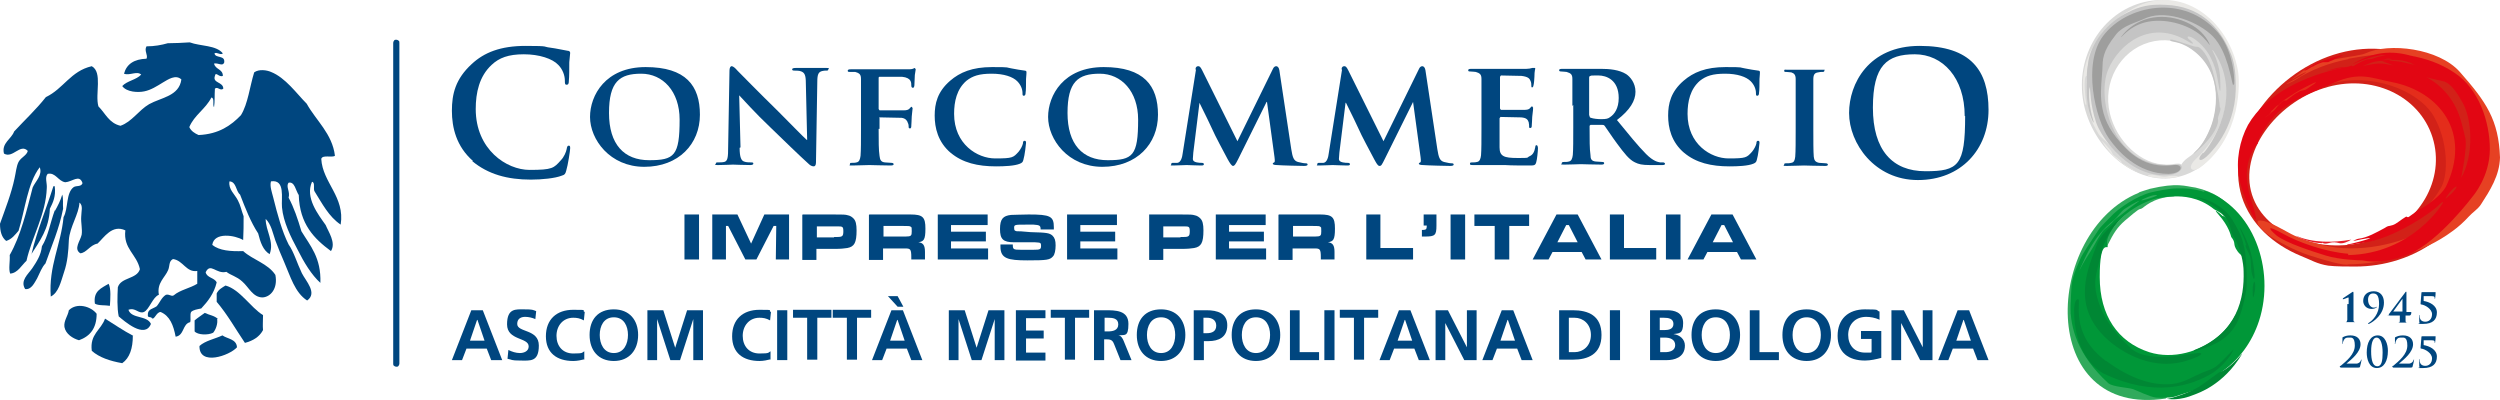 <?xml version="1.0" encoding="UTF-8"?>
<svg id="COLORI" xmlns="http://www.w3.org/2000/svg" version="1.1" viewBox="0 0 566.5 90.7">
  <!-- Generator: Adobe Illustrator 29.8.3, SVG Export Plug-In . SVG Version: 2.1.1 Build 3)  -->
  <defs>
    <style>
      .st0 {
        fill: #30aa5c;
      }

      .st1, .st2 {
        fill: #d9d9d8;
      }

      .st3 {
        fill: #9e9e9d;
      }

      .st4 {
        fill: #c4c4c4;
      }

      .st5 {
        fill: #d22118;
      }

      .st5, .st6, .st2 {
        fill-rule: evenodd;
      }

      .st7 {
        fill: #d3d3d2;
      }

      .st8 {
        fill: #009738;
      }

      .st9 {
        fill: #e64123;
      }

      .st10 {
        fill: #e20613;
      }

      .st11 {
        fill: #e42d1b;
      }

      .st12 {
        opacity: .9;
      }

      .st13 {
        fill: #8b8b8b;
      }

      .st14, .st6 {
        fill: #00467f;
      }

      .st15 {
        fill: #eae9e6;
      }

      .st16 {
        fill: #b9b9b9;
      }

      .st17 {
        fill: #008734;
      }
    </style>
  </defs>
  <g>
    <path class="st6" d="M7.1,57.6c1.9-3,4-5.7,4.2-10.3.7-1.4,1.4-2.8,1.1-5.1h-.3c-1.6,5.1-3.7,10-5,15.5M12.4,47.7c-1,2.7-1.5,5.9-2.9,8.1-.2,2-1.2,3.5-2.2,5-.9,1.3-2.8,2.8-1.6,4.7,1.4.2,2.1-1.4,2.7-2.4.6-1.2,1.1-2.6,1.9-3.4,1.4-4,3.1-7.8,4-12.4-.1-1,.1-2.4-.2-3.2-.4,1.4-1,2.5-1.6,3.6"/>
    <path class="st6" d="M37.9,9.8c1.7,0,3.4-.1,5.1-.2,2.4.9,6,.6,7.5,2.5-.5.5-1.4-.4-1.9,0,.2,1.2,2.5.3,2.2,2.1-.4.9-1.3,0-2.3.2.3,1.4,2,1.2,2,2.8-.9.4-1.6-1.1-1.8,0-.6,1.7,1.9,1.3,1.9,2.9-.7.6-1.3-.6-1.9,0-.1,1.4,0,3-.2,4.2-.4-.5.2-2.1-.6-2.2-1.3,2.6-3.9,4-5,6.7.4.9,1.2,1.4,2.1,1.8,4.6-.2,7.4-2.2,9.6-4.5,1.6-2.6,2-6.5,3-9.7,1.1-.8,2.9-.5,3.8-.1,3.3,1.3,5.8,4.9,8.1,7.2,2.1,3.8,5.8,6.8,6.4,11.8-.7.5-2.8-.3-3.1.7.3,5.4,5.4,8.6,4.4,14.9-2.7-1.8-4.2-4.8-5.9-7.5-.4-.5.2-2.1-.6-2.2-1.6,3.6,1.4,7.4,3.1,9.8.6,1.5,2.4,4,1.2,5.9-3.8-2.8-7.1-6.1-7.3-12.7-.7-1-.9-3.1-2.3-2.8-.7.9.4,2,0,3.4,1.2,2.2,2.1,4.9,2.9,7.6,2,3.3,4.5,6,4.3,11.7-2-1.8-3.7-4.6-5.2-7.6-1.5-2.8-3.2-6.2-3.5-9.5-.2-2.1.8-6.4-2.5-5.9-.3,1.1.2,2.4.5,3.6,1,4,2,7.7,3.5,10.7,1.2,1.7,1.9,4.2,3,6.5.9,1.8,3.6,4.5,1.2,6.2-2.8-1.8-3.8-5.5-5.2-8.7-.7-1.6-1.4-3.3-2-4.9-.6-1.7-.9-3.6-2.2-4.9,0,2.8,2,5.1.9,8-1.5-.9-2.1-2.7-2.6-4.7-1.7-2.6-2.9-5.7-4.1-8.8-1-.8-.8-2.9-2.4-3-.3,1.8,1.2,2.9,1.9,4.3.6,1.1.8,2.3,1.3,3.6,0,2.1,0,3.4-.1,5.4-1.8-1.1-6.6-1.9-7,1.1,1.6,1.3,4.2,1.5,7,1.4,2.2,2,5.6,2.8,7.3,5.4.6,3.1-1.1,5-2.9,5.1-2.2,0-3.1-2.3-4.6-3.6-1.3-1.2-2.6-1.4-3.6-2.2-2.3.6-3.6-2.2-4.7.1.3,1.3,2,1.2,2.5,2.3-.6,2.5-2,4.3-3.5,5.9-.9.2-1.8.3-2.3.8-.3.6,0,1.7-.2,2.3-1.8.4-1.3,3-3.3,3.3-.5-2.6-1.3-4.7-3.4-5.6-1,0-1.4,1.9-2,1.4-.1-.4-1,0-.9-.7-.1-1.4,1.2-1.4,2-2,.7-.8,1.1-2,2.1-2.6.8-.2,1.3.5,1.8.1,1.4-1.2,3.7-1.6,5.3-2.6,0-1,0-1.9,0-2.9-2.5.4-3.2-2.4-5.5-2.7-1,.5-.7,1.6-1.1,2.5-.7,1.7-2.6,2.9-2.1,5.6-1.4.5-2.2,3.4-3.4,3.9-1.2.5-1.9-1.1-3.5-.5.7,2.1,4.2,1.2,5.1,3.2-1.4,3.5-6.1-.7-7.3-1.7-.4-1.9-.3-4.6-.2-6.6.7-2.3,4.3-1.8,5-4.1-.7-3.4-3.8-4.6-3.3-8.8-3-1.4-4.8,1.6-6.3,3-1.7.3-2.5,2.1-3.9,2.2-1.6-1,0-2.8.3-4.2.2-1.2-.2-2.8-.1-4.1,0-1.2.5-2.5-.4-3.2-.1,2.6-2.2,5.5-2.4,8.5-.1,2.6-.3,5-1.1,7.3-.7,2.1-1.2,4.6-3,5.5-.5-6.9,2.3-11.7,2.9-18,1.1-1.9.5-5.5,2.3-6.8.6-.4,1.7,0,2-.9-.7-2.1-2.3-.3-3.9-.2-1.6-.2-2.2-2.3-4-1.9-.7.8-.1,2.1-.2,3.2-.2,6-3.4,11.1-4.6,16.5-1.1,1-2,2.8-3.7,2.9-.4-1.1,0-2.7-.1-4.2,2.5-4.4,3.8-9.9,5.2-15.3.6-1.4,2.3-2.8,1.6-4.6-2.8,3.7-3.3,9.6-4.8,14.4-.8.9-1.5,1.9-2.8,2.3C.4,53.8,0,52.5,0,50.7c1.1-3.1,2.6-6.9,3.3-10.3.3-1.3.4-2.7.9-3.7.6-1.1,1.8-1.4,2.1-2.5-1.7-1.8-3.4,1.8-5.4.6-.6-2.4,1.7-3.3,2.3-5,2.4-2.6,5-5,7.2-7.8,4-1.9,5.6-5.9,10.4-7,2.5,1.4.7,6.3,1.5,9.1,1.6,1.6,2.4,3.8,5,4.4,2.6-.9,4.1-3.5,6.5-4.9,2.7-1.5,6.8-1.8,7.3-5.6-1.3-1.2-3,0-4.2.7-1.3.8-2.7,1.7-4.2,2-1.4.3-4,.2-5-1.2,1.1-1.2,3.2-1.4,4.3-2.6-1-.9-2.6.3-3.9-.2.6-2.2,2.3-3.3,5.1-3.4.4-.8-.6-1.8,0-2.8,1.8,0,3.4-.3,4.8-.7"/>
    <path class="st6" d="M24.6,64.3c.6,1,.4,3.6.3,5-1.1-.2-2.6,0-3.4-.5-.4-2.9,1.5-3.5,3.1-4.5"/>
    <path class="st6" d="M59.6,71.5c0,1.4-.1,2.2,0,3.3-.8,1.5-2.2,2.4-4.1,2.9-2.1-3.1-4-6.5-6.4-9.3,0-.6,0-1.3,0-1.9.4-.9,1.2-1.3,2-1.8,3.3.9,5.7,5,8.5,6.7"/>
    <path class="st6" d="M21.9,71.1c0,3.3-1.5,5.1-4,6-1.4-.4-3-1.4-3.3-3-.2-1.4.8-2.5,1-3.8,1.8-1.8,5-.9,6.3.8"/>
    <path class="st6" d="M49.2,72.3c.2,1-.3,2.4-.9,3.1-1.2.6-3.5.5-4.2-.3,0-.8,0-1.7,0-2.5.7-.6,1.5-1.1,2.3-1.7,1,.5,2.2.6,3,1.4"/>
    <path class="st6" d="M30.1,76.1c0,2.8-.7,5-2.4,6.2-2.8-.5-5.2-1.3-6.9-2.8-.5-3.8,2.1-4.7,3-7.3,2.1,1.3,4.1,2.7,6.4,3.9"/>
    <path class="st6" d="M53.7,78.7c-1.7,1.9-8.6,4.3-8.5-.3,1.3-1.2,3.5-1.6,5.2-2.4,1.1.8,3.2.8,3.3,2.7"/>
    <path class="st14" d="M89.9,9.7h-.8v72.7c0,.2,0,.4.2.5.1.1.3.2.5.2s.4,0,.5-.2c.1-.1.2-.3.2-.5V9.7c0-.2,0-.4-.2-.5-.1-.1-.3-.2-.5-.2s-.4,0-.5.2c-.1.1-.2.3-.2.5h.8-.8v72.7c0,.2,0,.4.2.5.1.1.3.2.5.2s.4,0,.5-.2c.1-.1.2-.3.2-.5V9.7c0-.2,0-.4-.2-.5-.1-.1-.3-.2-.5-.2s-.4,0-.5.2c-.1.1-.2.3-.2.5h.8Z"/>
    <g>
      <path class="st14" d="M107.2,36.5c-3.8-3.3-4.8-7.6-4.8-11.4s.8-7.2,4.5-10.6c2.8-2.6,6.5-4.1,12.2-4.1s3.8.2,5.6.4c1.5.2,2.7.5,3.9.7.4,0,.6.2.6.5s-.1.8-.2,2.1c0,1.3,0,3.4-.1,4.2,0,.6-.1.9-.5.9s-.4-.3-.4-.9c0-1.2-.5-2.6-1.5-3.6-1.3-1.4-4.3-2.4-7.8-2.4s-5.6.8-7.3,2.4c-2.8,2.6-3.6,6.3-3.6,10,0,9.2,7,13.8,12.2,13.8s5.5-.4,7.1-2.2c.7-.7,1.2-1.9,1.3-2.5.1-.6.2-.8.5-.8s.3.3.3.6c0,.5-.5,3.8-.9,5.1-.2.7-.3.9-1,1.1-1.5.6-4.5.9-7,.9-5.3,0-9.7-1.2-13.3-4.2"/>
      <path class="st14" d="M133.7,26.5c0-4.9,3.5-11.3,12.6-11.3s12.3,4.2,12.3,10.8-4.8,11.8-12.6,11.8-12.3-6.2-12.3-11.3M154,27.1c0-6.4-3.8-10.4-8.7-10.4s-7.3,1.8-7.3,8.9,3.4,10.7,9.1,10.7,6.9-1,6.9-9.2"/>
      <path class="st14" d="M167.6,33.5c0,2.2.4,2.9,1,3.1.5.2,1.1.2,1.6.2s.5.1.5.3c0,.2-.3.3-.7.3-1.9,0-3.3-.1-3.9-.1s-1.7.1-3.2.1-.7,0-.7-.3.2-.3.5-.3c.4,0,1,0,1.4-.1.8-.2.9-1,.9-3.5l.3-17.2c0-.6.2-1,.5-1s.8.4,1.3,1c.4.4,4.9,5,9.2,9.2,2,2,6,6.1,6.5,6.5h.1l-.3-12.9c0-1.8-.3-2.3-1-2.6-.4-.2-1.2-.2-1.6-.2s-.5-.1-.5-.3.3-.3.8-.3c1.6,0,3.2,0,3.8,0s1.5,0,2.9,0,.7,0,.7.3-.2.3-.5.3-.5,0-.9.1c-.8.2-1.1.7-1.1,2.4l-.3,18.3c0,.6-.2.9-.5.9-.5,0-.9-.3-1.2-.6-1.9-1.7-5.6-5.3-8.7-8.3-3.3-3.1-6.4-6.6-7-7.2h0l.3,11.8Z"/>
      <path class="st14" d="M199.1,29.2c0,2.8,0,4.8.2,6.1.1.9.3,1.4,1.2,1.5.4,0,1.1.1,1.5.1s.5.2.5.3c0,.2-.2.3-.7.3-1.9,0-4-.1-4.8-.1s-2.7.1-3.8.1-.6,0-.6-.3.1-.3.4-.3.8,0,1.1-.1c.6-.1.8-.7.9-1.5.1-1.2.1-3.4.1-6.2v-5.1c0-4.4,0-5.2,0-6.1,0-1-.3-1.3-1.3-1.6-.2,0-.7,0-1.2,0s-.5-.1-.5-.3.2-.3.7-.3c1.5,0,3.4,0,4.3,0s7.8,0,8.5,0c.5,0,.9,0,1.2-.1l.5-.2.2.3c0,.2-.1.5-.2,1.3,0,.3-.1,2-.1,2.3,0,.2-.1.6-.3.6s-.4-.1-.4-.5,0-.7-.2-1.1c-.2-.4-.8-.8-1.9-.9h-5c-.2,0-.3,0-.3.3v7l.2.3h4.2c.5,0,.9,0,1.4,0,.5,0,1-.1,1.3-.5.2-.2.2-.3.4-.3l.2.3c0,.2-.1,1-.2,1.9,0,.6-.1,1.9-.1,2.1s0,.6-.3.6-.3-.2-.3-.4,0-.5-.2-.9c-.1-.4-.5-1-1.4-1.1-.7,0-4.3-.1-4.8-.1s-.2,0-.2.2v2.4Z"/>
      <path class="st14" d="M215.5,34.7c-3-2.5-3.7-5.8-3.7-8.5s.6-5.4,3.5-7.9c2.2-1.9,5-3.1,9.5-3.1s3,.1,4.4.3c1.1.2,2.1.4,3,.5.3,0,.4.2.4.3s0,.6-.1,1.6c0,1,0,2.6-.1,3.1,0,.4-.1.7-.4.7s-.3-.2-.3-.6c0-.9-.4-1.9-1.2-2.7-1-1-3-1.7-5.8-1.7s-4.3.5-5.7,1.6c-2.2,1.9-2.8,4.7-2.8,7.5,0,6.9,5.3,10.1,9.3,10.1s4.1-.2,5.3-1.5c.5-.6.9-1.4,1-1.9,0-.4.1-.6.4-.6s.3.3.3.5-.3,2.9-.6,3.8c-.1.5-.3.7-.8.9-1.2.5-3.5.6-5.4.6-4.1,0-7.6-.8-10.3-3.1"/>
      <path class="st14" d="M237.5,26.5c0-4.9,3.5-11.3,12.6-11.3s12.3,4.2,12.3,10.8-4.8,11.8-12.6,11.8-12.3-6.2-12.3-11.3M257.9,27.1c0-6.4-3.8-10.4-8.7-10.4s-7.3,1.8-7.3,8.9,3.4,10.7,9.1,10.7,6.9-1,6.9-9.2"/>
      <path class="st14" d="M270.9,15.7c0-.5.3-.7.6-.7s.5.1.9.9l8,16.1,8-16.3c.2-.5.5-.7.8-.7s.6.3.7.9l2.7,17.9c.3,1.8.5,2.6,1.5,2.9.9.2,1.3.3,1.7.3s.5.1.5.3-.3.3-.8.3c-.7,0-5-.1-6.2-.2-.7,0-.9-.2-.9-.3s.1-.2.3-.3c.2,0,.2-.4.1-1.2l-1.7-12.5h-.1l-6.4,12.9c-.7,1.4-.9,1.6-1.2,1.6s-.7-.6-1.2-1.5c-.7-1.3-3.1-5.8-3.4-6.6-.2-.5-2-4.2-3-6.2h0l-1.4,11.3c0,.5-.1.9-.1,1.4s.4.7.9.8c.5.1.8.1,1.1.1s.5.1.5.3c0,.3-.3.3-.7.3-1.3,0-2.6-.1-3.2-.1s-2,.1-3,.1-.5,0-.5-.3.2-.3.5-.3.4,0,.9,0c.8-.1,1.1-1.3,1.2-2.2l3-18.9Z"/>
      <path class="st14" d="M304,15.7c0-.5.3-.7.6-.7s.5.1.9.9l8,16.1,8-16.3c.2-.5.5-.7.8-.7s.6.3.7.9l2.7,17.9c.3,1.8.5,2.6,1.5,2.9.9.2,1.3.3,1.7.3s.5.1.5.3-.3.3-.8.3c-.7,0-5-.1-6.2-.2-.7,0-.9-.2-.9-.3s.1-.2.3-.3c.2,0,.2-.4.1-1.2l-1.7-12.5h0l-6.4,12.9c-.7,1.4-.8,1.6-1.2,1.6s-.7-.6-1.2-1.5c-.7-1.3-3.1-5.8-3.4-6.6-.2-.5-2-4.2-3-6.2h-.1l-1.4,11.3c0,.5-.1.9-.1,1.4s.4.7.9.8c.5.1.8.1,1.1.1s.5.1.5.3c0,.3-.3.3-.7.3-1.3,0-2.6-.1-3.2-.1s-2,.1-3,.1-.5,0-.5-.3.2-.3.5-.3.4,0,.9,0c.8-.1,1.1-1.3,1.2-2.2l3-18.9Z"/>
      <path class="st14" d="M335.7,24c0-4.4,0-5.2,0-6.1,0-1-.3-1.3-1.3-1.6-.2,0-.7-.1-1.2-.1s-.5-.1-.5-.3.2-.3.7-.3c1.6,0,3.5,0,4.3,0s7.6,0,8.2,0c.5,0,1-.1,1.3-.2h.5c0-.1.2.1.2.1,0,.2-.2.5-.2,1.9,0,.3-.1,1.6-.2,1.9,0,.1-.1.5-.3.5s-.2-.1-.2-.4,0-.7-.2-1.1c-.2-.5-.5-.9-2-1.1-.5,0-4.1-.1-4.7-.1l-.2.3v7.2l.2.3c.7,0,4.6,0,5.2,0,.7,0,1.2-.1,1.4-.4.2-.2.3-.4.5-.4l.2.3c0,.2,0,.6-.2,2.1,0,.6-.1,1.7-.1,1.9s0,.6-.3.6-.3-.1-.3-.2c0-.3,0-.7-.1-1.1-.2-.6-.5-1-1.7-1.1-.5,0-3.9-.1-4.7-.1l-.2.3v2.3c0,1,0,3.4,0,4.3,0,2,1,2.4,4,2.4s2,0,2.8-.4c.7-.3,1.1-.9,1.3-2.1,0-.3.1-.4.3-.4s.3.4.3.7c0,.6-.2,2.6-.4,3.2-.2.7-.5.7-1.6.7-2.2,0-4,0-5.5-.1-1.5,0-2.6,0-3.5,0s-1,0-1.7,0c-.7,0-1.5,0-2.1,0s-.6-.1-.6-.3,0-.3.5-.3.8,0,1.1-.1c.6-.1.8-.7.9-1.5.1-1.2.1-3.5.1-6.2v-5.1Z"/>
      <path class="st14" d="M356.3,24c0-4.4,0-5.2,0-6.1,0-1-.3-1.3-1.3-1.6-.2,0-.8-.1-1.2-.1s-.5-.1-.5-.3.2-.3.7-.3c1.6,0,3.5,0,4.1,0,1,0,3.8,0,4.7,0,1.9,0,4.1.2,5.7,1.2.9.6,2.1,2,2.1,4s-1.2,4.1-4.2,6.4c2.7,3.3,4.8,5.9,6.6,7.7,1.7,1.7,2.7,1.8,3.2,1.9.3,0,.5,0,.7,0s.4.2.4.3c0,.2-.2.3-.6.3h-2.9c-1.7,0-2.5-.2-3.3-.6-1.3-.6-2.4-2-4.1-4.3-1.2-1.6-2.4-3.5-2.8-4-.2-.2-.3-.2-.5-.2h-2.7c0,0-.2.2-.2.2v.4c0,2.7,0,4.9.2,6.2,0,.9.2,1.4,1.2,1.5.4,0,1.1.1,1.5.1s.4.2.4.3c0,.2-.2.3-.6.3-1.7,0-4.2-.1-4.7-.1s-2.5.1-3.7.1-.6-.1-.6-.3.1-.3.5-.3.8,0,1.1-.1c.6-.1.8-.7.9-1.5.1-1.2.1-3.5.1-6.2v-5.1ZM360.2,26.2c0,.3,0,.4.3.5.6.2,1.5.3,2.3.3,1.2,0,1.6-.1,2.1-.5.9-.6,1.9-1.9,1.9-4.3,0-4.1-2.8-5.1-4.6-5.1s-1.5,0-1.8.1c-.2,0-.3.2-.3.4v8.6Z"/>
      <path class="st14" d="M381.7,34.7c-3-2.5-3.7-5.8-3.7-8.5s.6-5.4,3.5-7.9c2.2-1.9,5-3.1,9.5-3.1s3,.1,4.4.3c1.1.2,2.1.4,3,.5.3,0,.4.2.4.3s0,.6-.1,1.6c0,1,0,2.6-.1,3.1,0,.4-.1.7-.4.7s-.3-.2-.3-.6c0-.9-.4-1.9-1.2-2.7-1-1-3-1.7-5.8-1.7s-4.3.5-5.7,1.6c-2.2,1.9-2.8,4.7-2.8,7.5,0,6.9,5.3,10.1,9.3,10.1s4.1-.2,5.3-1.5c.5-.6.9-1.4,1-1.9,0-.4.1-.6.4-.6s.3.3.3.5-.3,2.9-.6,3.8c-.1.5-.3.7-.8.9-1.2.5-3.5.6-5.4.6-4.1,0-7.6-.8-10.3-3.1"/>
      <path class="st14" d="M406.9,24c0-4.4,0-5.2,0-6.1,0-1-.4-1.3-1-1.5-.3,0-.7-.1-1.1-.1s-.5,0-.5-.3.2-.2.7-.2c1.1,0,3.2,0,4,0s2.7,0,3.8,0,.6,0,.6.2c0,.3-.2.3-.5.3s-.5,0-.9.1c-.8.1-1.1.5-1.1,1.6,0,.9,0,1.7,0,6.1v5.1c0,2.8,0,5.1.1,6.3.1.8.3,1.2,1.2,1.4.4,0,1.1.1,1.5.1s.5.2.5.3c0,.2-.2.3-.6.3-2,0-4-.1-4.8-.1s-2.7.1-3.9.1-.6-.1-.6-.3,0-.3.5-.3.8,0,1.1-.1c.6-.1.8-.5.9-1.4.1-1.2.1-3.5.1-6.3v-5.1Z"/>
      <path class="st14" d="M419,25.6c0-6.6,4.4-15.2,16-15.2s15.6,5.6,15.6,14.5-6.2,15.9-16,15.9-15.6-8.3-15.6-15.2M445.2,26.3c0-8.7-5-14-11.3-14s-9.5,2.5-9.5,12.1,4.4,14.4,11.9,14.4,9-1.3,9-12.5"/>
      <rect class="st14" x="155.1" y="48.6" width="3.3" height="10.2"/>
      <polygon class="st14" points="167.1 48.6 170.2 55.2 173.2 48.6 178.8 48.6 178.8 58.8 175.8 58.8 175.9 51.2 175.3 51.2 171.4 58.8 168.9 58.8 165 51.2 164.5 51.2 164.5 58.8 161.4 58.8 161.4 48.6 167.1 48.6"/>
      <path class="st14" d="M181.9,48.6h7c2.3,0,2.6,0,3.3.2.5.1.9.4,1.2.7.5.5.7,1.3.7,2.7,0,2.8-.5,3.7-2.1,4-.8.1-1.2.2-3.1.2h-3.9v2.5h-3.2v-10.2ZM189,53.7h.7c1.2,0,1.4-.2,1.4-1.3s-.2-1.1-1.4-1.1h-.7s-3.9,0-3.9,0v2.5h3.9Z"/>
      <path class="st14" d="M197,48.6h9.3c2.8,0,3.4.6,3.4,3.2s-.4,2.9-1.6,3.1h-.3s.3,0,.3,0c1.1.1,1.5.7,1.5,2.2h0c0,.5,0,.7,0,.8v.9h-3.1v-.5c0-1.8-.2-2-1.3-2h-5.1v2.6h-3.2v-10.2ZM204.5,53.6h.7c1.3,0,1.4-.2,1.4-1.2s0-.8-.2-1c-.2-.2-.5-.2-1.9-.2h-4.3v2.4h4.3Z"/>
      <polygon class="st14" points="223.8 48.6 223.8 51 215.5 51 215.5 52.5 223.4 52.5 223.4 54.7 215.5 54.7 215.5 56.3 223.9 56.3 223.9 58.8 212.5 58.8 212.5 48.6 223.8 48.6"/>
      <path class="st14" d="M229.5,55.4c0,1.1.1,1.2,1.8,1.2h1.3s1.6,0,1.6,0c1.5,0,1.7-.1,1.7-.9s-.2-.7-1.4-.8c-.3,0-1.1,0-2.2,0-.9,0-1.7,0-2.5,0-2.5,0-3.2-.7-3.2-3s.7-3,2.5-3.2c.9,0,2.3-.1,4-.1,4.9,0,5.7.4,5.7,2.9v.5h-3c0-.9-.2-1-1.6-1.1h-1.4s-.2,0-.2,0c-2.6,0-2.8,0-2.8.7s.2.7.6.8c.5,0,1.1,0,3.1.2,3.8.1,4.3.2,5,.8.5.5.7,1.1.7,2.2s-.2,2.1-.6,2.5c-.7.8-1.4.9-5.8.9s-6.1-.4-6.1-3.1v-.5h3Z"/>
      <polygon class="st14" points="253.1 48.6 253.1 51 244.8 51 244.8 52.5 252.7 52.5 252.7 54.7 244.8 54.7 244.8 56.3 253.2 56.3 253.2 58.8 241.8 58.8 241.8 48.6 253.1 48.6"/>
      <path class="st14" d="M260.4,48.6h7.1c2.3,0,2.6,0,3.3.2.5.1.9.4,1.2.7.5.5.7,1.3.7,2.7,0,2.8-.5,3.7-2.1,4-.8.1-1.2.2-3.1.2h-3.9v2.5h-3.2v-10.2ZM267.5,53.7h.7c1.2,0,1.4-.2,1.4-1.3s-.2-1.1-1.4-1.1h-.7s-3.9,0-3.9,0v2.5h3.9Z"/>
      <polygon class="st14" points="286.8 48.6 286.8 51 278.5 51 278.5 52.5 286.4 52.5 286.4 54.7 278.5 54.7 278.5 56.3 286.9 56.3 286.9 58.8 275.5 58.8 275.5 48.6 286.8 48.6"/>
      <path class="st14" d="M289.8,48.6h9.3c2.8,0,3.4.6,3.4,3.2s-.4,2.9-1.6,3.1h-.3s.3,0,.3,0c1.1.1,1.5.7,1.5,2.2h0c0,.5,0,.7,0,.8v.9h-3.1v-.5c0-1.8-.2-2-1.3-2h-5.1v2.6h-3.2v-10.2ZM297.3,53.6h.7c1.3,0,1.4-.2,1.4-1.2s0-.8-.2-1c-.2-.2-.5-.2-1.9-.2h-4.3v2.4h4.3Z"/>
      <polygon class="st14" points="312.8 48.6 312.8 56.2 320.2 56.2 320.2 58.8 309.6 58.8 309.6 48.6 312.8 48.6"/>
      <path class="st14" d="M325.5,48.6v2.5c0,2.2-.3,2.5-2.6,2.5s-.4,0-.7,0v-1.5h.3c.6,0,.8-.2.8-.8v-.2h-.7v-2.5h3Z"/>
      <rect class="st14" x="328.7" y="48.6" width="3.3" height="10.2"/>
      <polygon class="st14" points="346.5 48.6 346.5 51.2 342 51.2 342 58.8 338.7 58.8 338.7 51.2 334.1 51.2 334.1 48.6 346.5 48.6"/>
      <path class="st14" d="M358.6,57.1h-6.8l-.9,1.7h-3.6l5.4-10.2h4.8l5.4,10.2h-3.6l-.9-1.7ZM355.5,51h-.6l-2,3.9h4.6l-2-3.9Z"/>
      <polygon class="st14" points="368 48.6 368 56.2 375.3 56.2 375.3 58.8 364.8 58.8 364.8 48.6 368 48.6"/>
      <rect class="st14" x="377.5" y="48.6" width="3.3" height="10.2"/>
      <path class="st14" d="M393.7,57.1h-6.8l-.9,1.7h-3.6l5.4-10.2h4.8l5.4,10.2h-3.5l-.9-1.7ZM390.7,51h-.6l-2,3.9h4.6l-2-3.9Z"/>
    </g>
    <g>
      <path class="st14" d="M106.8,70.3h2.6l4.4,11.3h-2.5l-1-2.6h-4.6l-1,2.6h-2.3l4.4-11.3ZM108.1,72.5h0l-1.6,4.7h3.3l-1.6-4.7Z"/>
      <path class="st14" d="M121.3,72.3c-.7-.3-1.5-.5-2.3-.5s-1.8.3-1.8,1.6c0,2,4.9,1.1,4.9,4.9s-2,3.4-4.2,3.4-1.8-.2-2.9-.4l.2-2c.8.4,1.7.7,2.6.7s2-.4,2-1.5c0-2.1-4.9-1.3-4.9-5s2-3.4,3.9-3.4,1.9.1,2.7.4l-.2,1.9Z"/>
      <path class="st14" d="M132.5,81.4c-.8.2-1.7.4-2.6.4-3.7,0-6.2-1.8-6.2-5.6s2.4-6,6.2-6,1.7.1,2.6.5l-.2,1.9c-.9-.5-1.6-.6-2.4-.6-2.3,0-3.8,1.8-3.8,4.1s1.4,4,3.8,4,1.9-.2,2.5-.5v1.9Z"/>
      <path class="st14" d="M139.1,70.1c3.5,0,5.5,2.4,5.5,5.8s-2,5.9-5.5,5.9-5.5-2.4-5.5-5.9,1.9-5.8,5.5-5.8ZM139.1,80c2.3,0,3.2-2.1,3.2-4.1s-.9-4-3.2-4-3.2,2-3.2,4,.9,4.1,3.2,4.1Z"/>
      <path class="st14" d="M146.7,70.3h3.6l2.7,8.5h0l2.7-8.5h3.6v11.3h-2.2v-9.3h0l-3,9.3h-2.2l-3-9.3h0v9.3h-2.2v-11.3Z"/>
      <path class="st14" d="M174.7,81.4c-.8.2-1.7.4-2.6.4-3.7,0-6.2-1.8-6.2-5.6s2.4-6,6.2-6,1.7.1,2.6.5l-.2,1.9c-.9-.5-1.6-.6-2.4-.6-2.3,0-3.8,1.8-3.8,4.1s1.4,4,3.8,4,1.9-.2,2.5-.5v1.9Z"/>
      <path class="st14" d="M176.1,70.3h2.3v11.3h-2.3v-11.3Z"/>
      <path class="st14" d="M182.9,72h-3.2v-1.8h8.7v1.8h-3.2v9.5h-2.3v-9.5Z"/>
      <path class="st14" d="M191.9,72h-3.2v-1.8h8.7v1.8h-3.2v9.5h-2.3v-9.5Z"/>
      <path class="st14" d="M202,70.3h2.6l4.4,11.3h-2.5l-1-2.6h-4.6l-1,2.6h-2.3l4.4-11.3ZM204.7,69.5h-1.3l-2.2-2.4h2.2l1.3,2.4ZM203.3,72.5h0l-1.6,4.7h3.3l-1.6-4.7Z"/>
      <path class="st14" d="M215,70.3h3.6l2.7,8.5h0l2.7-8.5h3.6v11.3h-2.2v-9.3h0l-3,9.3h-2.2l-3-9.3h0v9.3h-2.2v-11.3Z"/>
      <path class="st14" d="M230.2,70.3h6.7v1.8h-4.4v2.8h4v1.8h-4v3.2h4.4v1.8h-6.7v-11.3Z"/>
      <path class="st14" d="M241.3,72h-3.2v-1.8h8.7v1.8h-3.2v9.5h-2.3v-9.5Z"/>
      <path class="st14" d="M248,70.3h2.4c2.4,0,5.3,0,5.3,3.1s-.9,2.4-2.3,2.6h0c.6,0,1,.7,1.2,1.2l1.8,4.4h-2.5l-1.4-3.5c-.3-.8-.6-1.2-1.6-1.2h-.7v4.7h-2.3v-11.3ZM250.3,75.1h.7c1.1,0,2.4-.2,2.4-1.6s-1.3-1.5-2.4-1.5h-.7v3Z"/>
      <path class="st14" d="M263.1,70.1c3.5,0,5.5,2.4,5.5,5.8s-2,5.9-5.5,5.9-5.5-2.4-5.5-5.9,1.9-5.8,5.5-5.8ZM263.1,80c2.3,0,3.2-2.1,3.2-4.1s-.9-4-3.2-4-3.2,2-3.2,4,.9,4.1,3.2,4.1Z"/>
      <path class="st14" d="M270.5,70.3h2.9c2.5,0,4.7.7,4.7,3.4s-1.9,3.6-4.3,3.6h-1v4.3h-2.3v-11.3ZM272.7,75.5h.8c1.1,0,2.1-.4,2.1-1.7s-1-1.8-2.1-1.8h-.8v3.4Z"/>
      <path class="st14" d="M284.6,70.1c3.5,0,5.5,2.4,5.5,5.8s-2,5.9-5.5,5.9-5.5-2.4-5.5-5.9,1.9-5.8,5.5-5.8ZM284.6,80c2.3,0,3.2-2.1,3.2-4.1s-.9-4-3.2-4-3.2,2-3.2,4,.9,4.1,3.2,4.1Z"/>
      <path class="st14" d="M292.2,70.3h2.3v9.5h4.4v1.8h-6.6v-11.3Z"/>
      <path class="st14" d="M300.1,70.3h2.3v11.3h-2.3v-11.3Z"/>
      <path class="st14" d="M306.8,72h-3.2v-1.8h8.7v1.8h-3.2v9.5h-2.3v-9.5Z"/>
      <path class="st14" d="M317,70.3h2.6l4.4,11.3h-2.5l-1-2.6h-4.6l-1,2.6h-2.3l4.4-11.3ZM318.3,72.5h0l-1.6,4.7h3.3l-1.6-4.7Z"/>
      <path class="st14" d="M325.3,70.3h2.8l4.3,8.4h0v-8.4h2.2v11.3h-2.8l-4.3-8.4h0v8.4h-2.2v-11.3Z"/>
      <path class="st14" d="M340.3,70.3h2.6l4.4,11.3h-2.5l-1-2.6h-4.6l-1,2.6h-2.3l4.4-11.3ZM341.6,72.5h0l-1.6,4.7h3.3l-1.6-4.7Z"/>
      <path class="st14" d="M353.3,70.3h3.1c3.5,0,6.5,1.2,6.5,5.6s-3.1,5.6-6.5,5.6h-3.1v-11.3ZM355.5,79.8h1.3c1.9,0,3.7-1.4,3.7-3.9s-1.8-3.9-3.7-3.9h-1.3v7.7Z"/>
      <path class="st14" d="M364.8,70.3h2.3v11.3h-2.3v-11.3Z"/>
      <path class="st14" d="M373.9,70.3h3.9c1.5,0,3.6.4,3.6,2.9s-.9,2.3-2.2,2.5h0c1.5.2,2.6,1.2,2.6,2.6,0,2.8-2.6,3.3-4,3.3h-3.9v-11.3ZM376.2,74.8h.9c1,0,2.1-.2,2.1-1.4s-1.1-1.4-2.2-1.4h-.9v2.8ZM376.2,79.8h1.1c1,0,2.3-.3,2.3-1.6s-1.2-1.7-2.3-1.7h-1.1v3.3Z"/>
      <path class="st14" d="M388.8,70.1c3.5,0,5.5,2.4,5.5,5.8s-2,5.9-5.5,5.9-5.5-2.4-5.5-5.9,1.9-5.8,5.5-5.8ZM388.8,80c2.3,0,3.2-2.1,3.2-4.1s-.9-4-3.2-4-3.2,2-3.2,4,.9,4.1,3.2,4.1Z"/>
      <path class="st14" d="M396.4,70.3h2.3v9.5h4.4v1.8h-6.6v-11.3Z"/>
      <path class="st14" d="M409.4,70.1c3.5,0,5.5,2.4,5.5,5.8s-2,5.9-5.5,5.9-5.5-2.4-5.5-5.9,1.9-5.8,5.5-5.8ZM409.4,80c2.3,0,3.2-2.1,3.2-4.1s-.9-4-3.2-4-3.2,2-3.2,4,.9,4.1,3.2,4.1Z"/>
      <path class="st14" d="M425.8,72.4c-.9-.4-2-.6-2.9-.6-2.6,0-4.1,1.8-4.1,4.1s1.4,4,3.8,4,1.1,0,1.5-.2v-2.9h-2.4v-1.8h4.6v6.1c-1.2.3-2.4.6-3.7.6-3.7,0-6.2-1.8-6.2-5.6s2.4-6,6.2-6,2.3.2,3.3.5v1.9Z"/>
      <path class="st14" d="M428.6,70.3h2.8l4.3,8.4h0v-8.4h2.2v11.3h-2.8l-4.3-8.4h0v8.4h-2.2v-11.3Z"/>
      <path class="st14" d="M443.6,70.3h2.6l4.4,11.3h-2.5l-1-2.6h-4.6l-1,2.6h-2.3l4.4-11.3ZM444.9,72.5h0l-1.6,4.7h3.3l-1.6-4.7Z"/>
    </g>
  </g>
  <g>
    <g>
      <path class="st0" d="M482.2,48.2c-2.6,2-3.5,3.9-4.4,5.3-12.1,17.6,8.3,30.9,24.1,28.8.7,0-11.8,8-11.1,8-29.4,4.5-27.8-37.7-6.2-46.6,0-.2,2.7-.9,2.5-.9,6.4-1.5,8-.6,10.4-.3,4.4,1,6.9,3,8.2,4.9.3.5-7.9-2.6-8.1-2.6-5.5-1.2-9.2,0-9.9.3l-5.5,3.2h0Z"/>
      <path class="st0" d="M487.5,44.5s3.5-.7,3.8-.6,3.3.2,1.2.6c-4.9.3-6.7,2.6-7.3,2.8s-.3-.2-3.7,2.7c-1.7,1.5-2.5,2.7-4,5.7-.4.2-1.4-.5-1.2-1,.5-.8,4.1-5,4.1-5l2.1-2s5-3.2,5-3.2Z"/>
      <path class="st8" d="M503.7,48.9c.1.1,1.5.8,1.7,1.3.2.3.4,2.1.6,2.4,1.3,1.9,1.7,1.9,2.5,3.7.8,1.3.9.9,1.6,3.1,0,2-1.1.7-1.3.2-.4-1.7-1.2-1.8-1.8-2.7-1.2-1.7-.2-1.7-1.4-3.2-.1-.3-.5-2.4-2.9-5.1-1.6-1.8.4-.2,1,.4h0Z"/>
      <path class="st8" d="M499.5,43.5c-2.1-.7-4.3-.9-6.5-.8-1.3,0-4.4.6-5.6.9-2.9.7-7.4,3.5-9.3,5.7-.3.3-2.3,2.3-2.5,2.7-1.6,2.4-3.9,5.8-4.2,6.7-.2.6-1.8,3.5-2,6.3s-.2,5.5-.2,6.1c0,.6,1.5-8.8,2.1-10.1.5-1.1.9-2,1-2.2,2.7-6,5.9-8.2,6.8-9,.8-.7,1.5-1.9,2.4-2.5,2.6-1.7,3.3-1.8,3.3-1.8-.3.3-2.4,1.7-3.9,3-.6.5-1.3.9-1.9,1.5-.9,1.1-2.1,1.8-2.6,2.5-1,1.4-1.8,3.1-2.4,4-1.1,1.7-2,3.2-2.6,4.4-.5.9-7.5,13.2,6.3,25.9,1,.9,4.6,1,5.7,1.4.6.2,3.9,1.8,5.2,1.9.7,0,1.3.1,2,0,.7,0,1.4,0,2.1-.2l6.2-2s4.6-3.7,4.6-3.7c3.8-2.6,6.8-6.6,8.4-11.5,3.8-11.7-1.4-25.9-12.4-29.5h0ZM507.9,68.6c-.4,1.3-.9,2.1-.9,2-1.1,2.2-2.5,4.1-4.3,5.6-4.1,3.5-10.3,5.3-15.7,3.6-7.1-2.3-11.2-8.3-11.2-17s1.8-6.3,1.8-6.9-.4-.7.1-2.2c.9-2.3,3.8-6.2,9.8-8.4,1.3-.5,3.9-.8,5.4-.8s5.2,0,8.8,2.9c.2.2,1.4.6,2.1,1.4,4.1,4.5,5.9,10.5,4.5,17.4,0-.2-.1,1-.6,2.3Z"/>
      <path class="st17" d="M477.3,81.8c5.4,4,10.6,5.7,15,5.2,2.6-.3,4.7-1.7,6.6-2.5,3.5-1.4,2.6-.6,7.2-5.3-.6,1.7-2.9,4.1-4.7,5.3-4.9,3-13.3,5.6-24.6.2-2.1-1-6.9-5.1-6.8-14.5,0,0,0-2.4.9-2.4s-2.2,7.7,6.3,14h0Z"/>
      <path class="st17" d="M482.8,78.8c-5-4.4-7.6-9.4-8-13.8-.2-2.6.8-4.9,1.2-7,.7-3.5,2.4-6.2,4.2-8.2,0,0,0-.1,0,0-1.6,1-4.3,3.6-5,5.5-2,5.4-6,13.8,2.1,21.4,1.7,1.6,9.1,7.7,18,5.1,1.7-.5,3.7-1.3,3.5-1.7-.4-.8-11.3,2.9-16-1.2Z"/>
      <path class="st17" d="M509.1,64.8c-.1,2-1.3,6.7-2.3,8.5-2.2,4.1-6,5.2-9.1,6.2-1,.3-.5-.1-.4-.2,9.7-3.8,11.3-11.8,11.1-17.8,0-1.7-.6-5.4-2.4-8.1-.5-.7-.4-2.1-1.5-3.9-2.1-3.4-7.4-5-7.3-5,0,0,3.1.6,4.8,1.7.7.4,1.5,1,2.2,1.6,1.4,1.2,2.4,3.3,3.2,4.8,1.4,2.9,1.6,6.2,1.7,9.3v2.7h0Z"/>
      <path class="st17" d="M508.8,55.6c.2.9.9,1.8,1.1,2.7.3,1.5,0,3,.6,4.4.1.6.4.7.4,0-.2-3.9-1.2-7.4-3-10.6-.3-.6-.5-.5-.2,0,.5,1.1,1,2.4,1.3,3.5Z"/>
      <path class="st17" d="M508,80.3c-4.2,7-10,8.8-10.7,9.1-3.6,1.5-5.7,1-6.4,1,.6,0,4.6-1.1,7.3-2.7.8-.5,4.6-3.3,4.6-3.3,0,0,2-.4,5.2-4.2Z"/>
      <path class="st0" d="M485.2,45.4c0-.2,3.2-1.6,3.6-1.1-1.2.6-3.5,1.2-3.6,1.1Z"/>
      <path class="st17" d="M510.6,67.4c-.2,0-.3-3.4.3-3.6.4,1.2-.2,3.5-.3,3.6Z"/>
    </g>
    <g>
      <path class="st5" d="M561.1,27.7c-4.1-12.8-18.2-19.8-32.3-15.3-14.1,4.5-24.8,19.4-20.8,32.2,2,6.2,7.1,10.8,13.4,13.4,2.3.9,3.6,1.8,6.2,2.2,1.6.2,4.5.2,6.1.2,3.3,0,6.6-.5,9.7-1.5,14.1-4.5,21.7-18.4,17.6-31.2h0ZM537.4,54.4c-10.8,3.5-24.1-.8-27.1-10.3-3-9.5,5.4-20.7,16.2-24.1,10.8-3.5,21.7,1.6,24.7,11.1,3,9.5-2.9,19.9-13.8,23.4Z"/>
      <path class="st9" d="M532.2,13.3c2-.3,4.1-.8,6.1-.8h2.5c10.6-1.2,18,6.9,20.7,18.8,4.1,17.9-21.8,28.7-36.7,23.8-2-.5-4.3-1.3-6.4-2.5-1.9-1-3-1.7-4.7-2.3-1-.4-2-.4-2.1-.2-.3.8.8,1.6,1.4,2.3,1.4,1.4,4.8,3.1,4.5,2.9-.1,0,2.6,1.5,5.6,2.5,3.7,1.2,8.2,2.5,9.1,2.1,7.9-.1,16.9-2.6,23.5-7.5,1.4-1,2.6-2.1,3.7-3.3.9-1,2.1-1.7,2.8-2.8,2-3.1,4.2-6.5,4.3-10.6-.3-8.5-3.1-12.6-9.1-19.4-4.8-5.4-16.1-6.7-21.4-4.2-1.6.7-9.6,1.4-11.7,2.6-.5,0-.8.4-1.4.7-1.1.6-2.2,1.6-3.3,2.4-.4.4-.5.4,0,.1,1.2-.8,2.7-1.6,3-1.5-1.4,1-2.9,1.7-4.3,2.5-.2.1-.2.2,0,.1.5-.2,1.1-.5,1.5-.7,4-2.6,7.9-4,12.3-4.9h0Z"/>
      <path class="st11" d="M530,17.3s.2-1.1,2.7-1.6,11.2-3.6,20.9,7.4c5.8,6.6,4.3,15,1.2,20.1-2,3.4-6.4,5.6-6.4,5.6,0,0,3.2-3.5,4.8-6.4s1.6-10.5-1.8-16.2c-3.4-5.7-14.1-10-23.7-7.1,0,0,2.4-1.8,2.4-1.8Z"/>
      <path class="st10" d="M532.1,57.5c-5.2-.4-11.3-2.6-14.7-4.5-3.6-2-3.7-1.5-1.5.4,2.5,1.8,7.9,3.5,11.1,4.5s7.8,1.1,8.3,1.1c3.4.7,7.2,0,10.6-1.4,6.9-3,14.5-13.2,14.5-13.2,0,0,3.8-4.4,3.8-10.6s-2.5-13.7-8-17.3c-3.3-2.2-6.4-3.2-10-3.9-4.3-1.2-8.6-.9-13.2,2,2.3-1,5.2-2.2,7.7-2.1-1.2.2-2.3.5-3,.8-.5.2-.7,0-1.4.2-1,.3-1.9.8-2.9,1.4-.4.3-.5-.2-.7,0-.6.3-1.4.3-2,.5-8.2,1.7-17.2,5.8-21.3,12.9-1.9,3.5-2.8,8.2-2,12.1.9,4.9,6.1,15.5,2.6,4.5-2.7-8.4,1.7-12.4,1.6-12.4.2-2.1,3.6-6.4,5.4-7.7,3.7-2.8,7.7-4.2,12-6.1,5.7-2.5,8.4-1,13-.1,10.8,2.1,18.2,11.5,12.2,23.8-1.1,1.9-4.4,4.4-5.9,5-.8.5-1.5,1.1-2.4,1.7-.4.3-.5-.1-.7,0-1.2.7-2.1,1.6-3,1.9-1.3.4-.8,0-1.9.7-1.7.9-3.9,2.2-5.9,2.4-.2,0-1.3.5-1.1.5s3.4-.8,3.8-.6c-1,.4-3.7,1.1-4.2,1.2-1.8.3-.8.4-.6.3.2,0,1.2-.2,2.6-.4,7.8-.8,17.1-7.8,17.7-8.6.3-.3.8-.8,1-.7s-6.9,11.7-21.5,12h0ZM541.9,13.6c.1,0,2.8-.3,5.2,1.1-1-.2-2.8-.7-3.8-.8-2.7-.2-1.9-.3-1.4-.3ZM541.3,13.3c.4,0,.8.2.8.2-.8,0-1.6,0-2.3,0,.6,0,1.1-.3,1.5-.2ZM540.6,14.5c-1.6-.3-3.7.1-5.2.5.8-.3,2.1-1.1,4.1-1.2.7,0,1.3,0,1.3,0,0,0-1.4.2-.9.2,2,.3,5.4,2.7,13.7,4.4,1.9.4,3.5,3.2,4.5,5,2,3.6,2.6,11.6-.4,16.9,0,0,1.5-7.1.9-9.2-.8-3.1-1.3-7.1-5.2-11-2.8-2.8-7.3-4.7-12.8-5.6h0ZM554.2,45c-.1-.2,1.9-2.9,2.5-2.7-.5,1.2-2.4,2.6-2.5,2.7Z"/>
      <g class="st12">
        <path class="st10" d="M526.2,55c.2,0,.2.2.7.2,1,0,1.4-.6,3.2-.1.8.2,2.1-.4,2.7-.8,0,0,0,0,0,0-4,.7-8.7.8-12.6-.9,1.6,1,4.2,1.7,6,1.7h0Z"/>
      </g>
      <path class="st10" d="M522,15.9c.2,0,.3.2.8-.1.3-.2.5-.3.8-.5.1,0,.2-.2.4-.2.1,0,.3-.1.4-.2.3-.1.5-.3.8-.4.3-.1.5-.2.8-.3.1,0,.3-.1.4-.1,0,0,.2,0,.3,0,0,0,.2,0,.3,0,.4,0,.7,0,.9-.2,0,0,.2,0,.2-.1,0,0,.2,0,.3-.1.2,0,.4-.2.6-.3.4-.2.8-.4,1.2-.5.7-.3,1-.5,0-.3-1.4.3-2.5.7-3.6,1.1-.3.1-.5.2-.8.3-.3.1-.5.2-.8.3-.3.1-.5.3-.8.4-.1,0-.3.1-.4.2-.1,0-1.6.9-1.7,1Z"/>
      <path class="st11" d="M517.6,22.8c.2-.2.3.2.7-.2.9-.7,1.6-1.3,2.6-1.8.4-.3,1.2-.3,1.6-.5.2-.1.6-.4.9-.6.3-.2.7-.5.9-.6.5-.4.8-.6,0-.3-2.3,1.1-3.8,1.9-5.7,3.2-.2.1-.4.3-.6.4l-.3.2-.3.2-.5.4-.5.5-.3.2-.3.2c-.2.2-.3.3-.5.5-.2.2-.3.3-.5.5,0,0-.2.2-.2.3,0,0-.2.2-.2.3-.2.2-.4.4-.6.5-.2.2-.4.3-.6.5.3-.2.5-.4.8-.6.3-.2.5-.4.8-.7.2-.1.4-.3.6-.5.2-.2.4-.4.6-.7.2-.2.4-.5.7-.7.2-.3.5-.5.8-.7Z"/>
      <path class="st10" d="M527.8,15.9c-.3.1-.7.2-1.2.3,1.6-.3,3.2-.7,4.8-.9-.9-.2-2.3.2-3.6.6Z"/>
    </g>
    <g>
      <path class="st7" d="M505.2,22.8h-.6c0-2.8-1.4-8.4-5.2-12.1-1-1-5.8-4.1-8.3-4.7-3.8-1-5.5-.2-8.7.6l.4-2.5h5.8s7.7.8,12.3,6.3c4.6,5.4,4.4,11.2,4.3,12.4Z"/>
      <path class="st1" d="M480,31.9c-.4-.3-.4.7-.8.5-2-1-2.5-3.4-2.9-3.9-1.1-1.6-.2-.7-.2.8,0,1.6.2,2.4,1.5,4.3,1.8,2.6,6.5,7,13,6.4,1.3-.1,2.2-2.6-.5-2.7-2,0-5.4-1.1-7-2.5-1.1-.9-2.6-2.6-3.3-2.9h0Z"/>
      <path class="st13" d="M481.4,4c.6-.3,1.2-.5,1.8-.6-.5.1-1.1.3-1.8.6Z"/>
      <path class="st16" d="M483.6,3.3c0,0-.2,0-.3,0,.1,0,.2,0,.3,0Z"/>
      <path class="st2" d="M506.4,14.2c-2.5-10.4-12-16.2-21.4-13.5-9.4,2.8-15.1,13-12.7,23.4,2.5,10.4,12.5,18.6,22,15.8,9.4-2.7,14.6-15.4,12.1-25.8ZM494.3,37.3c-.5-.5-1.9,0-3.3,0-5.8.1-11.4-5.3-12.9-11.6-1.7-7.1,2.3-14.2,8.9-16.1,6.6-1.9,13.2,2,14.8,9.1,1.5,6.2-1.1,13.9-6.1,17.1-.7.5-1.2,1.1-1.4,1.5Z"/>
      <path class="st15" d="M480.8,36.8c-.2-.1,0-.2-.3-.4-.5-.4-1-.8-1.5-1.2-.5-.4-.2-.6-1.1-1.6-.4-.4-.8-.9-1.2-1.3-.4-.4-.6-.6-.2,0,1.6,2.8,4.9,5.5,8,6.8.5.2.6.2,0,0-1.3-.7-2.7-1.6-3.7-2.2h0ZM491,40c-1.3.3-3.6-.9-4.3-.2.2.4,4.6,1,7,.2-.2-.1-1.3-.3-2.7,0ZM479.9,35c.4.2,0-.1-.2-.4-.3-.4-1.5-1.6-1.7-2-1.4-2.1-1.9-3.2-2-3.3-.8-1.2-2.1-7.5-2-8.8,0,0,0,0,0,0,0-1,0-2.5,0-2.9s0-.8,0-1c-.6,1.1-.2,3.7-.3,3.6s-.4-1.6,0-3.2c.2-.8.4-1.4.8-2.1,0,.9-.5,1.3-.2,2.1-.2.4,0,1.2.1,1.6,0,.2.1,0,.1-.1,0-4.5,3.1-10.8,6.6-13.6,4.5-3.6,16.6-4.5,21.1,5.6,4.2,8.2,3.1,18.3-4.6,25.5-2.2,2.1-.9,3.2.9,2,9.5-7,9.1-19.4,8.6-22.1-2.1-11.5-13.1-19.7-23.5-14.1-7.4,4-12.5,11.1-11.5,19.4,0,.9.4,2.7.6,2.6s-.2-1.5-.2-2.4c-.2-1.9-.2-4.6.4-4.1.1.1-.6,1.2.4,7.6.3,2.2,1.5,4.2,2.2,5.4.2.4.6.7.9,1,.4.3,3.5,3.4,3.7,3.5h0Z"/>
      <path class="st4" d="M505,26.3c0-.1,0-.2.1-.4,0,.1,0,.3-.1.4Z"/>
      <path class="st4" d="M499.2,34.6c-1.7,1.8-.6,2.5,1.5.2.7-.8,6.4-6.4,5.9-16.3,0-1.8-.3-4.8-1.3-6.8-2.5-5.9-7-10.3-14.5-10.6-3.6-.2-5.9.3-8.6,1.7-4.5,2.1-8.7,7-9.1,12-.3,1.3-.2,2.8-.3,4.8,0,2.8.3,5.6,1.4,7.9.2.4.3.3.2,0-1-3.2-1.2-6.2-.9-7.8.3,1,0,3.6,1.5,8.1,1.2,3.5,7.8,13,16.9,11.8,2.7-.4,3.3-2.5,1.3-2.3-14.1,1.7-18.3-14.7-15.5-21.5,2.4-5.8,9.7-11.7,18.3-6.3,1.3.8,1,.2.4-.3-1.5-1.1-.3-1.3,1.1-.2,3.2,2.4,4.5,5.8,5,8.9.7,4.2.7,3,.6,0-.1-2.2-.7-4.3-1.5-5.9-.4-.7-.4-1.1.2-.1,6.6,10.1-.8,21-2.5,22.8Z"/>
      <path class="st3" d="M500.7,10.2c0,0-1.1-1.6-2.5-2.6-3.4-2.5-8.8-3.7-12.9-2.3-1.7.6-3.2,1.6-4.5,3-.2.2-.3.2-.1,0,1.1-1.5,2.6-2.7,4.4-3.5,4.9-2.2,10.8-.4,13.7,2.5,1.4,1.4,2,2.8,1.9,2.9h0Z"/>
      <path class="st3" d="M506,19.3c-.4-1.1-1.2-7.5-4.5-11-3.2-3.3-10.3-6.1-15-4.3-2.9,1.3-5.4,1.8-7,3.8-3.2,4-3,5.7-3.1,7.9-.2,4.1-1.5,9.6,3.1,15.4,2.8,3.5,6.4,7.2,13.1,6.3,2.2-.3,2.2,1.9-1.2,2-7.1,0-11.6-5.3-13.5-8-3.1-4.4-6.1-17-1.3-23.3,5.3-7,18.3-9.6,26-.7,4,4.7,3.8,12.4,3.6,11.7Z"/>
      <path class="st4" d="M497.3,34.6c-.4.4-.2.4,0,.1,4.9-4.1,5.5-7,5.3-7.6s1-2.5.4-2.8c0-.6-.4-3.8-1.6-8.2-.9-3.3-2.7-5.6-3.6-5.5-.9.1-6.7-2.4-6-1.4.2.3,1.5.2,3.1,1,1.4.6,2.4,1.5,3,2,6.7,6.1,3.6,15.3,3,16.7-1.4,3.5-2.8,4.9-3.7,5.7h0Z"/>
    </g>
  </g>
  <path class="st14" d="M538.6,83.4c-1.8,0-2.3-2.1-2.3-3.5,0-2.2.8-3.9,2.5-3.9s2.3,2,2.3,3.5c0,2.3-.9,3.9-2.5,3.9h0ZM538.5,76.5c-.7,0-1.2,1-1.2,3.1s.4,3.4,1.4,3.4,1.2-1.3,1.2-3.1-.4-3.4-1.4-3.4ZM540.2,68.6c0,2.6-2.3,4.3-3.4,4.8,0,0,0,0-.2,0s0,0,0,0c0,0,0-.1.1-.2,1-.6,2.4-2.1,2.4-4.3s-.7-2.4-1.4-2.4-1.1.6-1.1,1.4c0,1.4.9,1.8,1.2,1.8s.5,0,.6-.1c.1,0,.1-.1.2-.1s0,0,0,0,0,0,0,.1c-.3.3-.8.4-1.2.4-1.3,0-1.9-1-1.9-1.8,0-1.3.9-2.2,2.4-2.2s2.3,1.1,2.3,2.5ZM530.3,83.2c0,0-.1,0-.1-.1s0-.2.2-.2c1.3-1.1,3.2-2.6,3.2-4.6s-.8-1.8-1.3-1.8-.7,0-1,.3c-.2.2-.4.7-.4.9s0,.2-.1.2,0,0,0-.2c0,0,0-.9,0-1.1s0-.1.1-.2c.4-.2.9-.4,1.7-.4,1.6,0,2.3.9,2.3,2,0,1.8-2,3.4-3.2,4.4,0,0,0,0,0,0h.6c.2,0,1.3,0,1.6,0,.6,0,1-.4,1.1-.8,0-.1,0-.1.1-.1s0,0,0,.2c0,.1-.2,1-.3,1.3,0,.3-.2.3-.8.3h-3.6,0ZM532.2,68.9v-1.2c0-.2,0-.3-.1-.3s-.9.4-1.1.4c0,0,0,0-.1,0s0,0,0-.1,0-.1,0-.1c0,0,1.8-1.2,2.1-1.4,0,0,.2-.1.2-.1s.1.1.1.2,0,1,0,2.4v1.7c0,.9,0,1.7,0,2.1,0,.3,0,.4.4.5.1,0,.5,0,.6,0s0,0,0,0,0,0-.1,0c-.7,0-1.3,0-1.6,0s-1,0-1.6,0-.2,0-.2,0,0,0,0,0c.1,0,.6,0,.7,0,.3,0,.3-.2.4-.5,0-.4,0-1.2,0-2.1v-1.5s0,0,0,0ZM542.2,83.2c0,0-.1,0-.1-.1s0-.2.2-.2c1.3-1.1,3.2-2.6,3.2-4.6s-.8-1.8-1.3-1.8-.7,0-1,.3c-.2.2-.4.7-.4.9s0,.2-.1.2,0,0,0-.2c0,0,0-.9,0-1.1s0-.1.1-.2c.4-.2.9-.4,1.7-.4,1.6,0,2.3.9,2.3,2,0,1.8-2,3.4-3.2,4.4,0,0,0,0,0,0h.6c.2,0,1.3,0,1.6,0,.6,0,1-.4,1.1-.8,0-.1,0-.1.1-.1s0,0,0,.2c0,.1-.2,1-.3,1.3,0,.3-.2.3-.8.3h-3.6,0ZM541.5,71.4c-.1,0-.2,0-.2-.1s0-.2.1-.2c0,0,3.5-4.7,3.6-4.8,0,0,.1-.2.2-.2s.1,0,.1.2c0,.1,0,.8,0,1.4v3h.7c.3,0,.4,0,.4,0s0,0,0,.1,0,.5-.2.6c0,0,0,.1-.3.1h-.8c0,.3,0,.7,0,1.1,0,.3,0,.5.4.5.1,0,.3,0,.4,0s0,0,0,0,0,0-.2,0c-.5,0-1.1,0-1.3,0s-.8,0-1.3,0-.1,0-.1,0,0,0,0,0c0,0,.3,0,.4,0,.4,0,.4-.2.4-.5,0-.4,0-.8,0-1.1h-2.9ZM544.4,67.7h0c-.2.3-1.8,2.5-2.1,2.9h2.1v-2.9h0ZM548.4,83.2c-.2,0-.2-.2-.2-.4,0-.3,0-.9,0-1.2,0,0,0-.2.1-.2s0,0,0,.2c0,1,.6,1.3,1.3,1.3s1.5-.5,1.5-1.7-1.6-2.1-2.4-2.2c-.1,0-.2,0-.2-.2l.2-2.5c0,0,0-.1.2-.1h2.3c.3,0,.4,0,.5,0,.1,0,.2,0,.2,0,0,0,0,0,0,.2s0,.6-.1,1.2c0,0,0,.1-.1.1s0,0,0-.1c0-.3,0-.5-.8-.5h-1.7v1.1c1.3.2,3,1,3,2.6s-.9,2.6-3.1,2.6-.6,0-.9-.2h0ZM548.4,73.2c-.2,0-.2-.2-.2-.4,0-.3,0-.9,0-1.2,0,0,0-.2.1-.2s0,0,0,.2c0,1,.6,1.3,1.3,1.3s1.5-.5,1.5-1.7-1.6-2.1-2.4-2.2c-.1,0-.2,0-.2-.2l.2-2.5c0,0,0-.1.2-.1h2.3c.3,0,.4,0,.5,0,.1,0,.2,0,.2,0,0,0,0,0,0,.2s0,.6-.1,1.2c0,0,0,.1-.1.1s0,0,0-.1c0-.3,0-.5-.8-.5h-1.7v1.1c1.3.2,3,1,3,2.6s-.9,2.6-3.1,2.6-.6,0-.9-.2h0Z"/>
</svg>